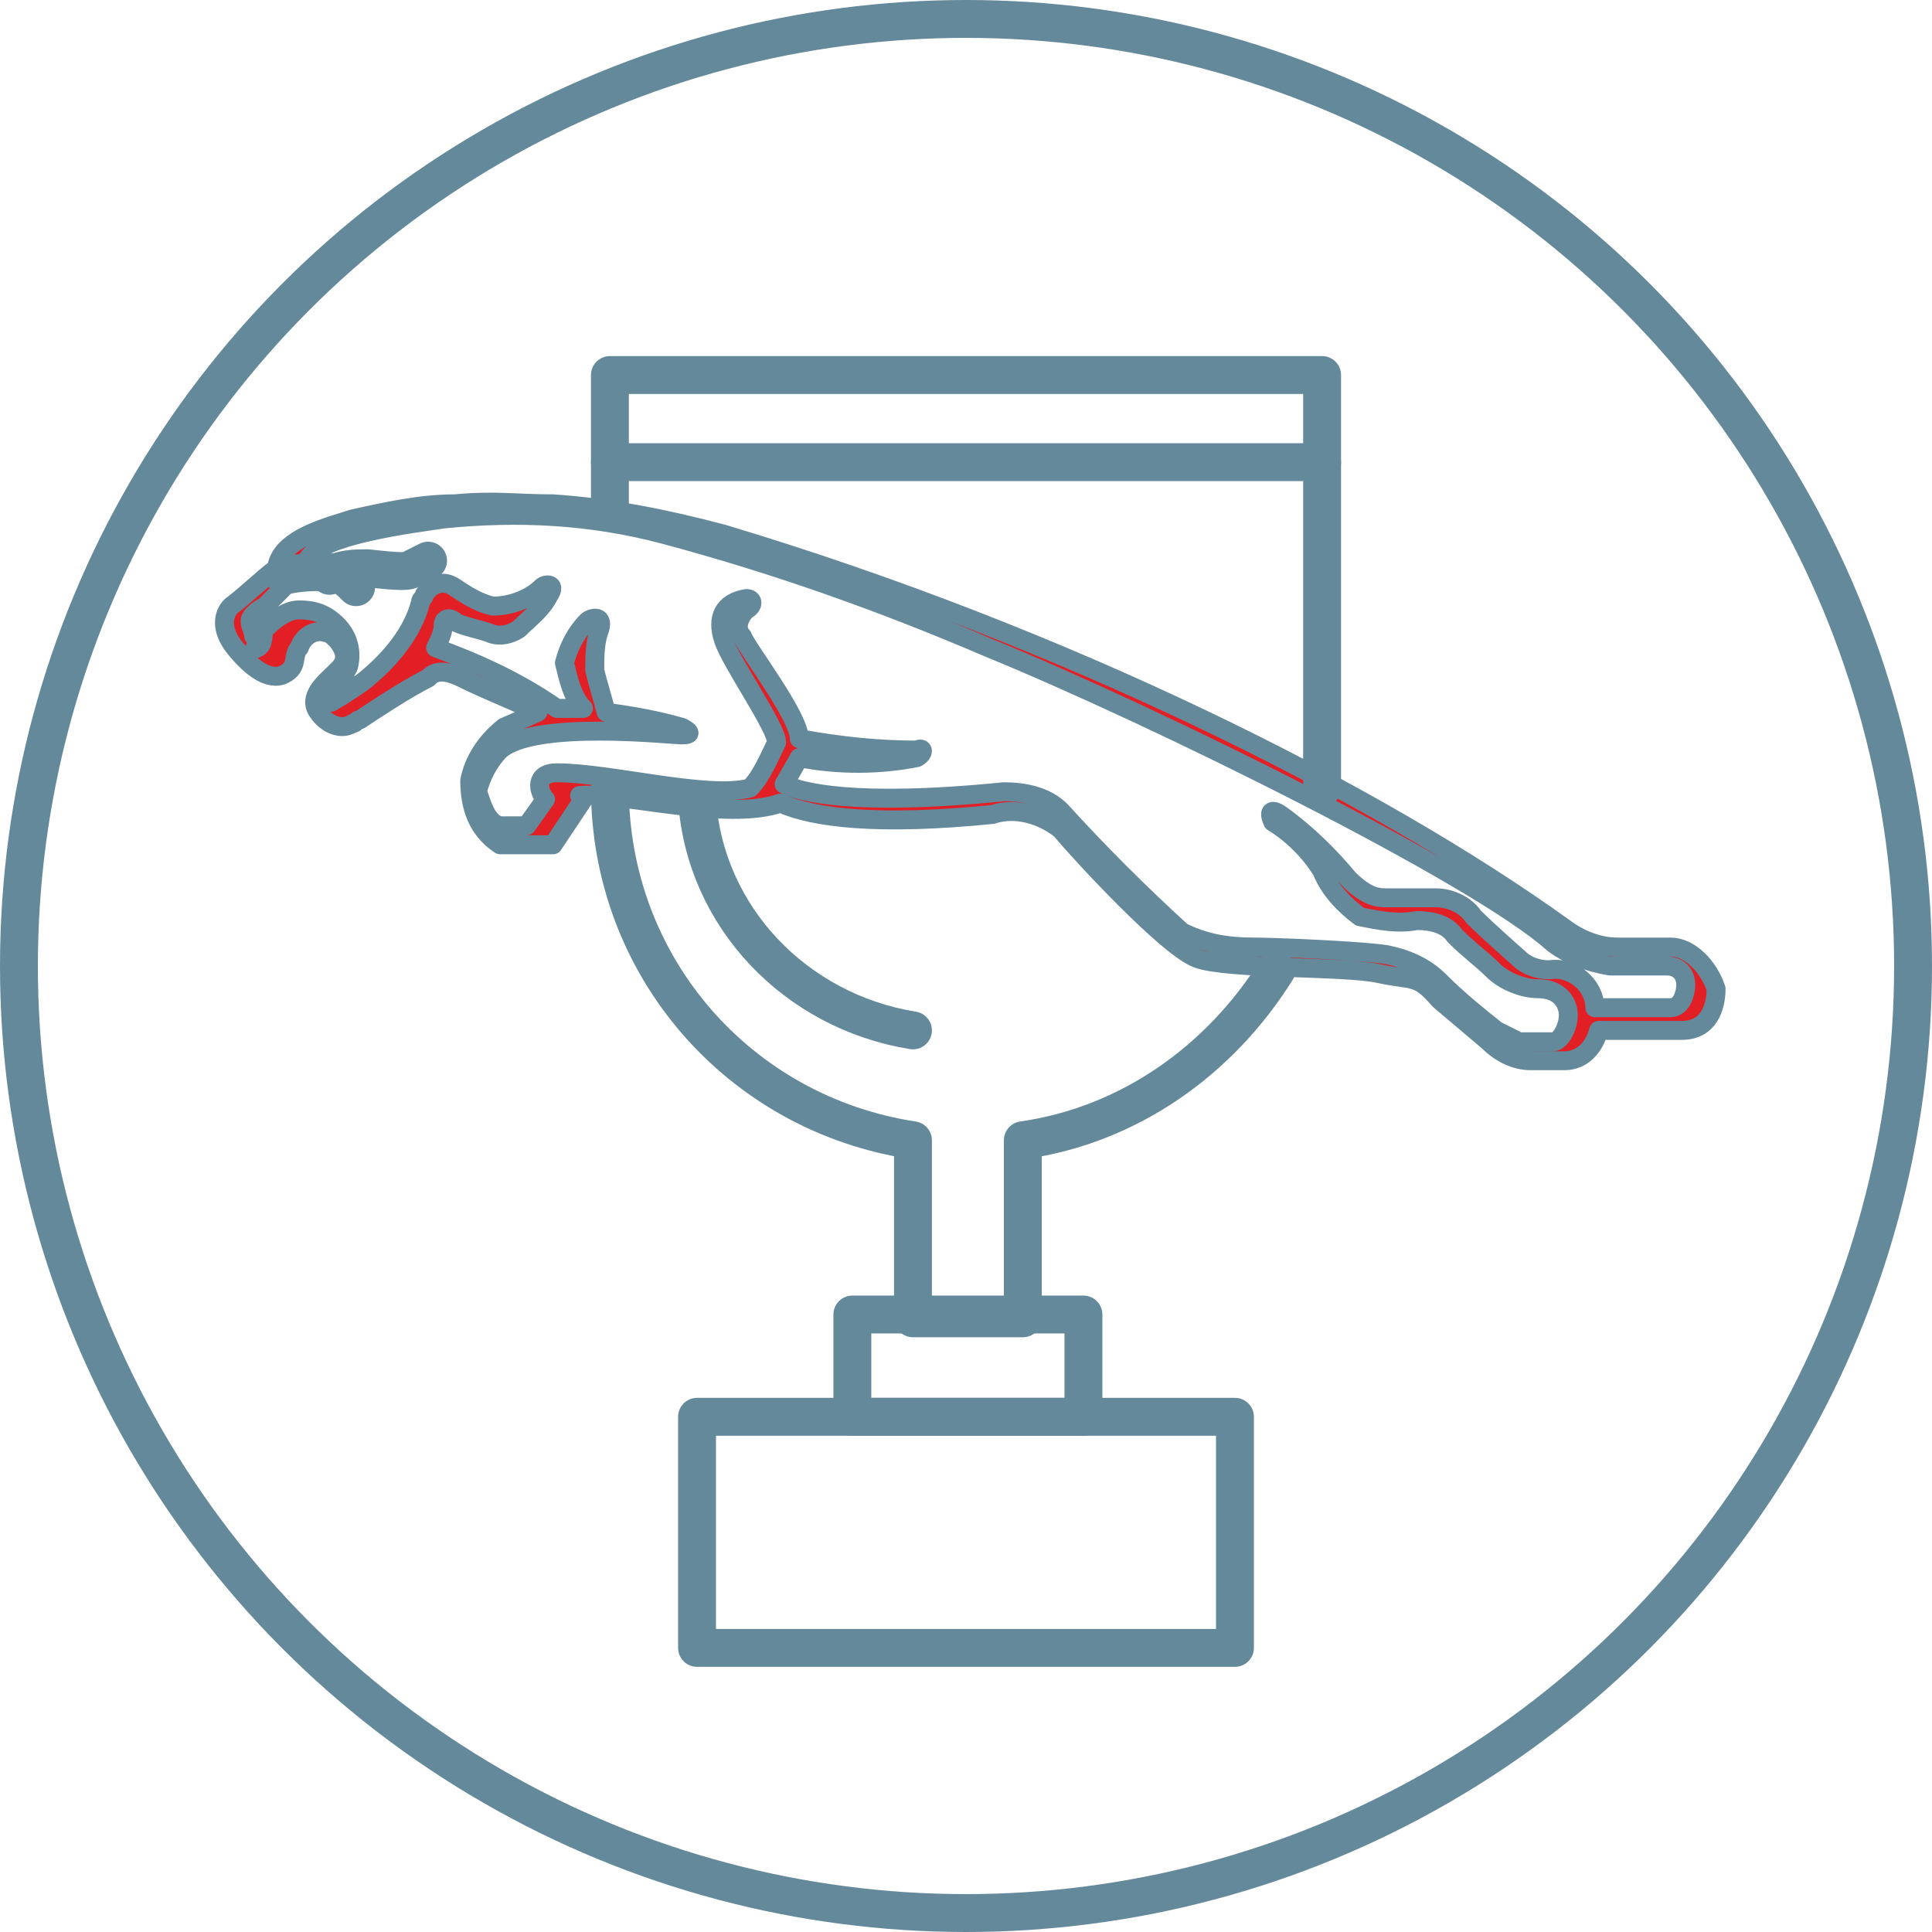 <?xml version="1.0" encoding="utf-8"?>
<!-- Generator: Adobe Illustrator 23.0.2, SVG Export Plug-In . SVG Version: 6.00 Build 0)  -->
<svg version="1.1" id="Layer_1" xmlns="http://www.w3.org/2000/svg" xmlns:xlink="http://www.w3.org/1999/xlink" x="0px" y="0px"
	 viewBox="0 0 51 51" enable-background="new 0 0 51 51" xml:space="preserve">
<title>6</title>
<g>
	<g id="Layer_1-2">
		<circle fill="none" stroke="#64899B" stroke-linecap="round" stroke-linejoin="round" cx="25.5" cy="25.5" r="25"/>
		
			<path fill-rule="evenodd" clip-rule="evenodd" fill="#E31F26" stroke="#64899B" stroke-width="0.5" stroke-linecap="round" stroke-linejoin="round" d="
			M44.1,25h-1.4c-0.5,0-1-0.2-1.4-0.5c-5-3.6-13.2-7.7-22.2-10.4c-1.5-0.4-3-0.7-4.5-0.8c-1,0-1.5-0.1-2.6,0c-0.9,0-1.8,0.2-2.7,0.4
			c-0.6,0.2-1.9,0.5-2,1.3c-0.4,0.3-0.8,0.7-1.2,1c-0.2,0.2-0.3,0.6,0.1,1.1s0.9,0.9,1.3,0.7s0.2-0.5,0.4-0.7
			c0.1-0.3,0.4-0.5,0.7-0.4c0.1,0,0.2,0.1,0.3,0.2c0.4,0.5,0.1,0.7-0.1,0.9s-0.7,0.6-0.4,1c0.2,0.3,0.6,0.5,0.9,0.3
			c0.1,0,0.1-0.1,0.2-0.1c0.3-0.2,1.2-0.8,1.8-1.1c0.1-0.1,0.3-0.3,0.9,0s1.6,0.7,2,0.9l-0.9,0.4c-0.5,0.4-0.8,0.9-0.9,1.4
			c0,0.7,0.2,1.3,0.8,1.7h1.4l0.8-1.2L15.3,21c1-0.1,3.9,0.7,5.3,0.2c0.9,0.4,2.6,0.6,5.6,0.3c0.6-0.2,1.3,0,1.8,0.4
			c0.5,0.6,2.8,3.1,3.6,3.4c0.8,0.3,3.9,0.2,4.8,0.4s1,0,1.6,0.7l1.3,1.1c0.3,0.3,0.7,0.5,1.1,0.5h0.9c0.5,0,0.8-0.4,0.9-0.8h2.2
			c0.7,0,0.9-0.6,0.9-1.1C45.1,25.5,44.6,25,44.1,25L44.1,25z M6.6,16.4C6.6,16.2,7,16,7,16c0.1-0.1,0.3-0.3,0.4-0.4
			c0.3-0.3,0.7-0.8,0.7-0.8c0.3-0.7,3-1,3.6-1.1c2-0.2,3.9-0.1,5.8,0.4c3,0.8,5.8,1.8,8.6,3c4.4,1.8,12.9,6,14.9,7.8
			c0.4,0.3,0.9,0.5,1.5,0.6H44c0.3,0,0.5,0.2,0.5,0.5c0,0,0,0,0,0c0,0.2-0.1,0.6-0.4,0.6h-2c0-0.6-0.6-1.1-1.2-1
			c-0.3,0-0.6-0.1-0.8-0.3c0,0-0.8-0.7-1.2-1.1c-0.2-0.3-0.6-0.5-1-0.5h-1.3c-0.2,0-0.5,0-1-0.5c-0.5-0.6-1.1-1.2-1.8-1.7
			c-0.3-0.2-0.3,0-0.2,0.2c0.5,0.3,1,0.8,1.3,1.3c0.2,0.5,0.6,0.9,1,1.2c0.5,0.1,1,0.2,1.5,0.1c0.4,0,0.8,0.1,1,0.4
			c0.4,0.4,0.7,0.6,1,0.9c0.3,0.3,0.8,0.5,1.2,0.5c0.6,0,0.8,0.4,0.8,0.7s-0.2,0.7-0.4,0.7h-0.9c-0.2-0.1-0.4-0.2-0.6-0.3
			c-0.5-0.4-1-0.8-1.5-1.3c-0.4-0.4-0.9-0.6-1.4-0.7c-0.6-0.1-2.9-0.2-3.5-0.2c-0.7,0-1.3-0.1-1.9-0.4c-1.1-1-2.2-2.1-3.2-3.2
			c-0.4-0.4-1-0.5-1.5-0.5c-4,0.4-5.4,0-5.8-0.2l0.4-0.7c1,0.2,2.1,0.2,3.1,0c0.2-0.1,0.2-0.3,0-0.2c-1,0-2-0.1-3.1-0.3
			c0-0.6-1.4-2.4-1.5-2.7c-0.2-0.2-0.1-0.5,0.1-0.7c0.2-0.1,0.2-0.3,0-0.3c-0.6,0.1-0.8,0.5-0.6,1.1s1.4,2.3,1.4,2.7
			c-0.2,0.4-0.4,0.9-0.7,1.2c-1.1,0.3-3.7-0.4-5.1-0.4c-0.6,0-0.5,0.5-0.3,0.7l-0.5,0.7h-0.7c-0.4-0.1-0.5-0.7-0.6-0.9
			c0.1-0.4,0.3-0.8,0.6-1.1c0.9-0.8,4.5-0.4,4.8-0.4s0.2-0.1,0-0.2c-0.7-0.2-1.3-0.3-2-0.4c-0.1-0.4-0.2-0.7-0.3-1.1
			c0-0.3,0-0.7,0.1-1c0.2-0.5-0.2-0.4-0.3-0.3c-0.3,0.3-0.5,0.7-0.6,1.1c0.1,0.4,0.2,0.9,0.5,1.2h-0.7c-1-0.7-2.1-1.2-3.2-1.6
			c0.1-0.2,0.2-0.4,0.2-0.6s0.2-0.2,0.3-0.1s0.6,0.2,0.9,0.3c0.2,0.1,0.5,0.1,0.8-0.1c0.3-0.3,0.6-0.5,0.8-0.9
			c0.2-0.3-0.1-0.3-0.2-0.2c-0.3,0.3-0.8,0.5-1.3,0.5c-0.4-0.1-0.7-0.3-1-0.5c-0.3-0.2-0.6-0.1-0.8,0.2c0,0.1-0.1,0.1-0.1,0.2
			c-0.2,0.8-0.8,1.5-1.4,2c-0.1,0.1-0.7,0.5-0.9,0.6c0,0-0.1,0.1-0.2,0s-0.1-0.1,0-0.2l0,0c0.3-0.2,0.5-0.5,0.6-0.7
			c0.1-0.4,0-0.8-0.3-1.1c-0.3-0.3-0.6-0.4-1-0.4c-0.3,0-0.6,0.2-0.9,0.5c-0.1,0.1,0,0.4-0.2,0.5S6.9,17,6.7,16.8
			C6.7,16.7,6.6,16.5,6.6,16.4z"/>
		<polyline fill="none" stroke="#64899B" stroke-linecap="round" stroke-linejoin="round" points="34.9,20.8 34.9,9.9 16.1,9.9 
			16.1,13.4 		"/>
		<path fill="none" stroke="#64899B" stroke-linecap="round" stroke-linejoin="round" d="M16.1,20.8c0,4.7,3.4,8.6,8,9.3v4.7H27
			v-4.7c2.8-0.4,5.2-2.1,6.7-4.5"/>
		<rect x="22.5" y="34.7" fill="none" stroke="#64899B" stroke-linecap="round" stroke-linejoin="round" width="6.1" height="2.7"/>
		
			<rect x="18.4" y="37.4" fill="none" stroke="#64899B" stroke-linecap="round" stroke-linejoin="round" width="14.2" height="6.1"/>
		<path fill="none" stroke="#64899B" stroke-linecap="round" stroke-linejoin="round" d="M7.5,15.2c0.4-0.1,0.8-0.1,1.2-0.1
			c0.3,0,0.5,0.2,0.7,0.4"/>
		<path fill="none" stroke="#64899B" stroke-linecap="round" stroke-linejoin="round" d="M8.7,15.2C9,15,9.4,15,9.7,15
			c0.9,0.1,1.1,0.1,1.2,0l0.4-0.2"/>
		<line fill="none" stroke="#64899B" stroke-linecap="round" stroke-linejoin="round" x1="16.1" y1="12.2" x2="34.9" y2="12.2"/>
		<path fill="none" stroke="#64899B" stroke-linecap="round" stroke-linejoin="round" d="M18.4,21.1c0.2,3.1,2.6,5.6,5.7,6.1"/>
	</g>
</g>
</svg>
